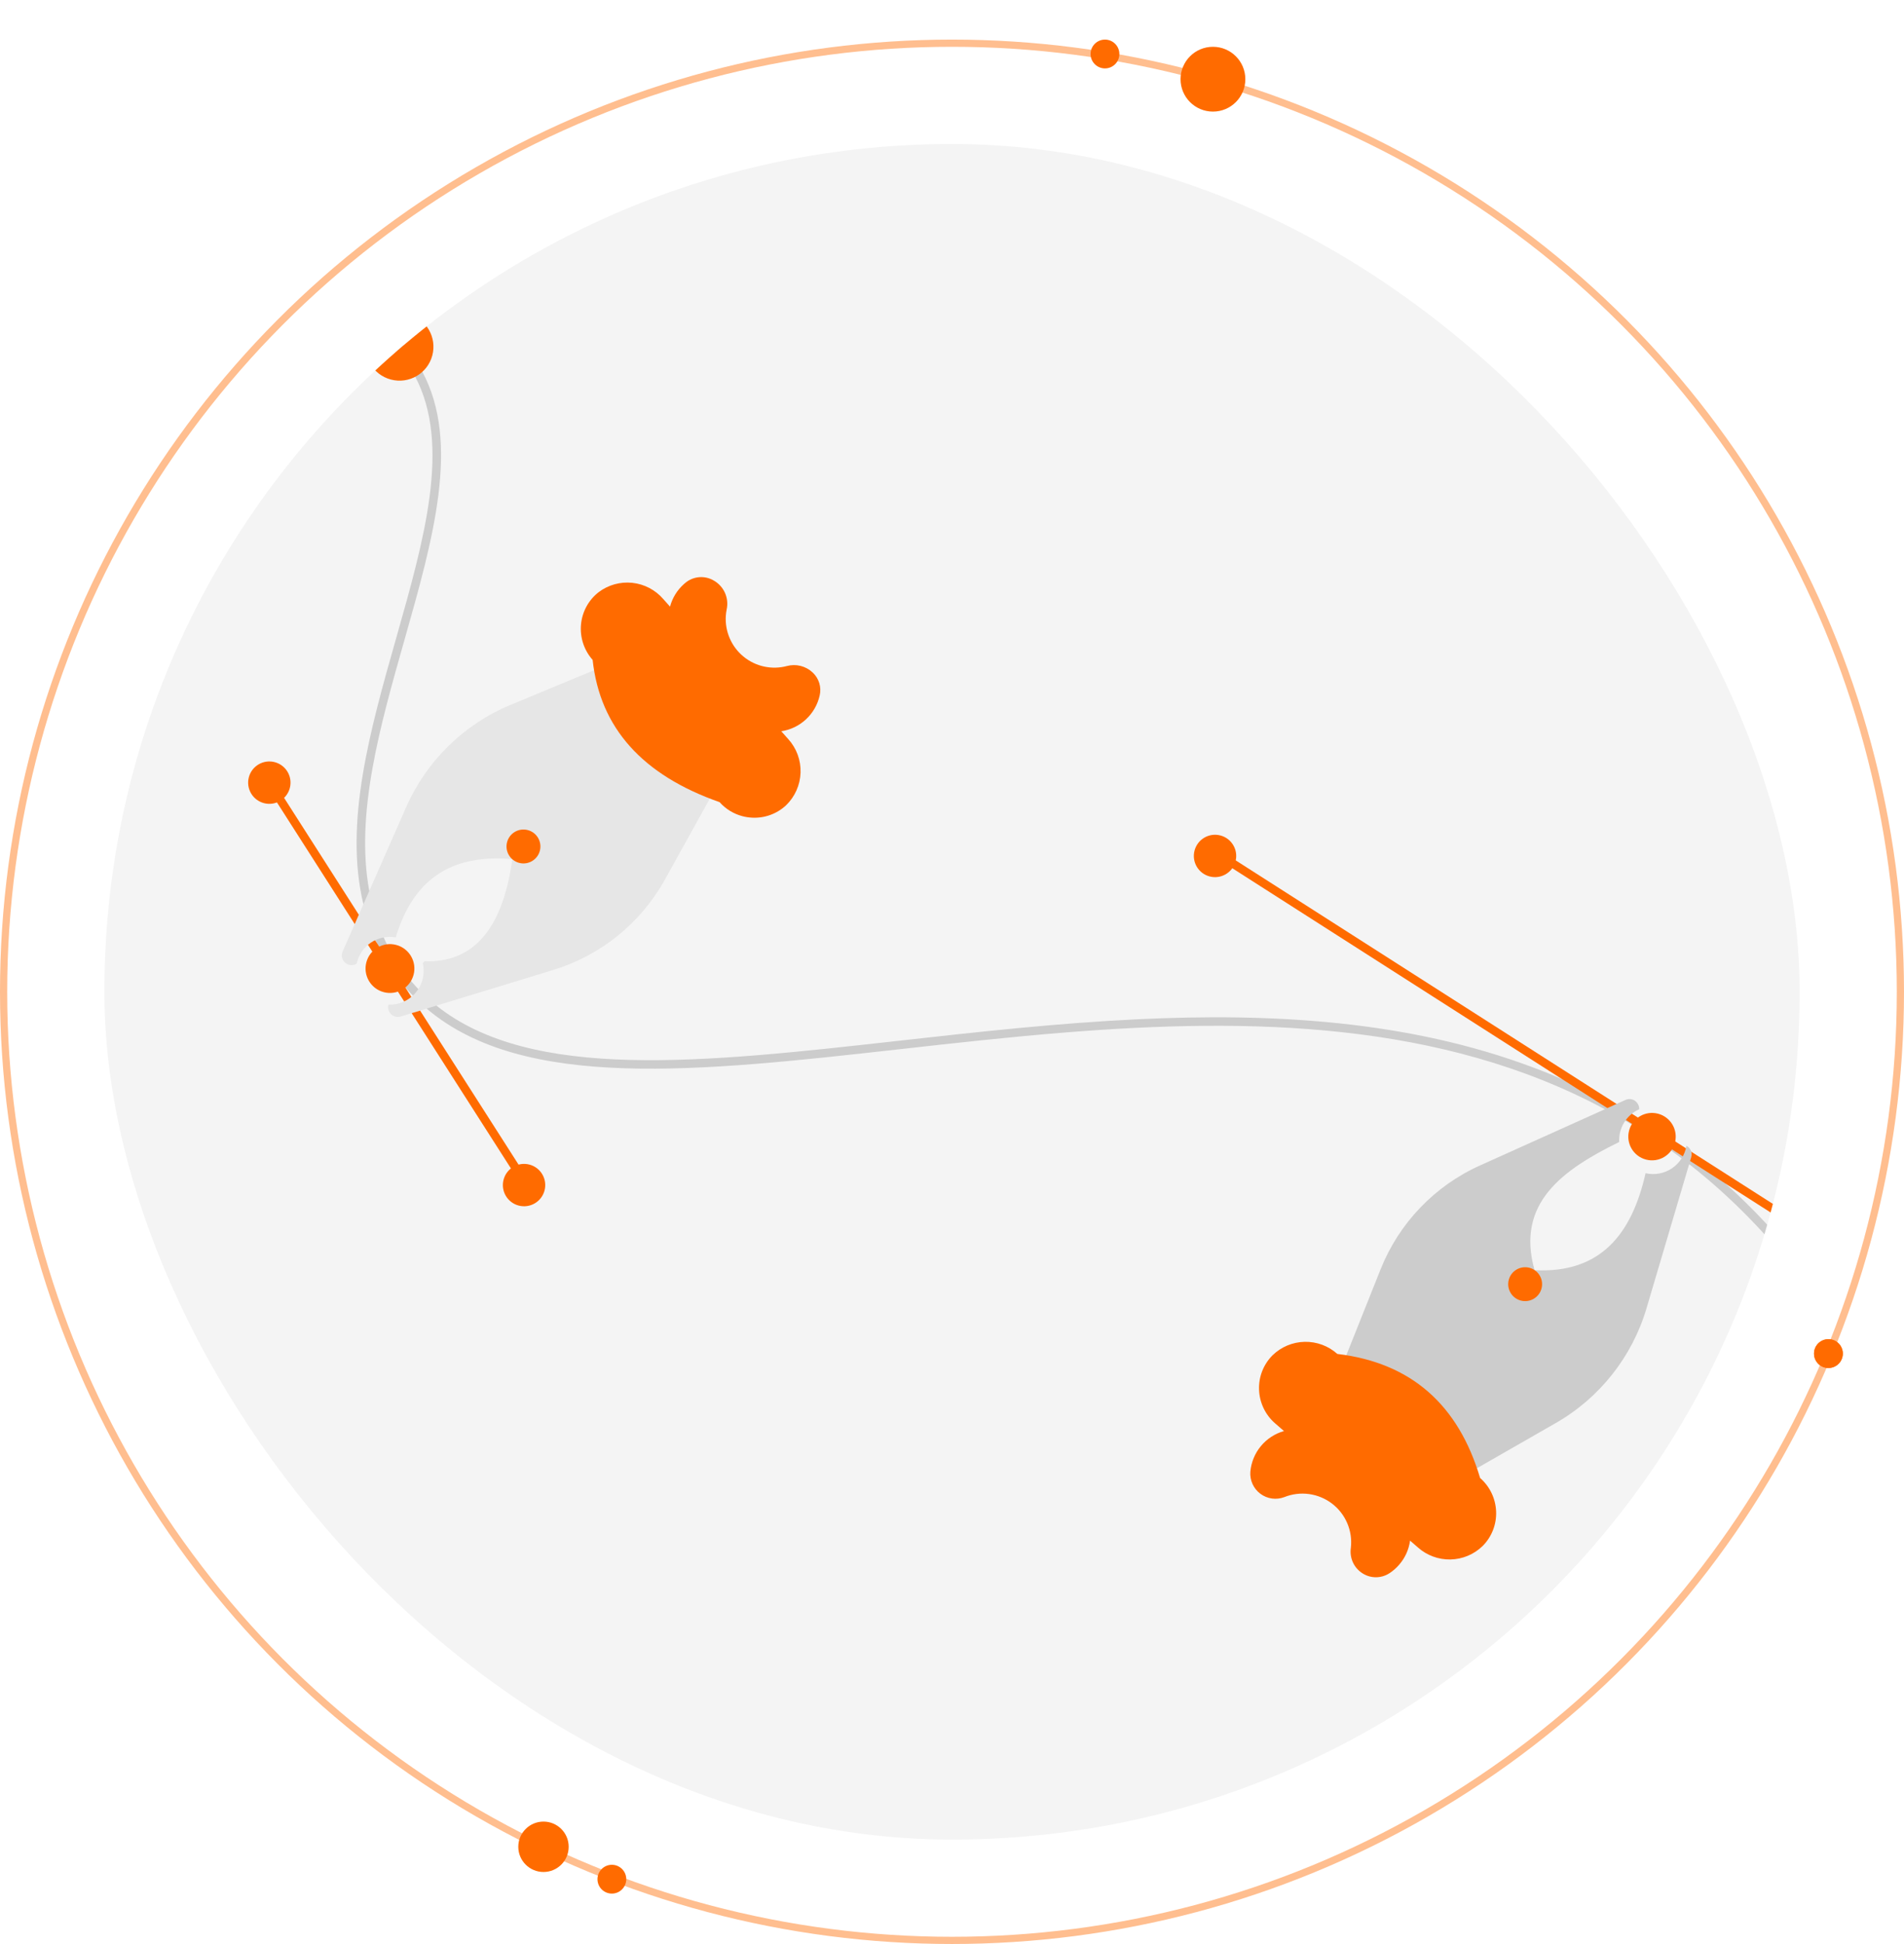 <?xml version="1.0" encoding="UTF-8"?> <svg xmlns="http://www.w3.org/2000/svg" width="529" height="540" viewBox="0 0 529 540" fill="none"><g clip-path="url(#clip0_148_581)"><rect x="29" y="40" width="471" height="471" rx="235.5" fill="#F4F4F4"></rect><path d="M555.371 519.721C544.773 567.468 534.157 615.293 519.574 662.015C505.093 708.414 486.136 753.277 468.014 798.331L437.22 874.892L440.634 875.791C442.707 867.964 437.055 859.106 428.858 858.243C421.021 857.418 413.809 864.127 413.547 871.866L417.014 871.372C414.582 859.538 410.153 843.902 395.95 841.916C389.275 840.983 383.82 844.766 378.061 847.459C371.896 850.216 365.1 851.253 358.394 850.461C351.688 849.668 345.321 847.076 339.969 842.958C338.202 841.565 335.687 844.048 337.469 845.452C342.194 849.149 347.666 851.773 353.507 853.142C359.347 854.512 365.416 854.594 371.291 853.383C374.243 852.761 377.112 851.797 379.839 850.509C382.724 849.161 385.451 847.441 388.444 846.332C394.956 843.921 401.213 846.364 405.652 851.459C410.633 857.176 412.132 865.118 413.612 872.319C414.029 874.349 417.014 873.753 417.079 871.826C417.272 868.996 418.565 866.355 420.681 864.467C422.797 862.58 425.569 861.596 428.401 861.726C434.541 862.278 438.746 869.129 437.22 874.892C436.621 877.152 439.811 877.838 440.634 875.791C458.906 830.364 477.39 785.016 495.4 739.485C504.279 717.036 512.829 694.447 520.268 671.475C527.802 648.21 534.292 624.619 540.221 600.897C546.881 574.25 552.834 547.433 558.786 520.62C559.277 518.408 555.864 517.497 555.371 519.721Z" fill="#CCCCCC"></path><path d="M558.669 521.828L556.33 522.064C555.899 517.739 555.424 513.472 554.905 509.261C544.158 421.847 515.41 359.429 469.31 323.384C468.615 322.836 467.917 322.299 467.204 321.771C466.262 321.048 465.306 320.333 464.341 319.653C462.79 318.515 461.205 317.415 459.611 316.351C457.479 314.925 455.327 313.559 453.155 312.253C452.631 311.932 452.096 311.609 451.566 311.311C449.681 310.194 447.796 309.126 445.881 308.122C400.307 283.67 347.301 282.688 296.12 286.788C296.109 286.785 296.094 286.793 296.083 286.79C280.453 288.043 264.977 289.774 249.952 291.453C194.394 297.663 145.547 303.12 118.541 280.173C117.504 279.303 116.505 278.383 115.541 277.423C114.5 276.382 113.486 275.288 112.518 274.156C112.397 274.015 112.276 273.873 112.17 273.724C111.134 272.477 110.14 271.168 109.198 269.801C107.798 267.766 106.541 265.637 105.434 263.43C105.217 263.007 104.999 262.585 104.797 262.154C104.761 262.059 104.713 261.961 104.674 261.878C103.083 258.448 101.84 254.866 100.965 251.188C95.503 228.57 102.898 202.521 110.101 177.152C117.89 149.698 125.311 123.595 115.375 104.656C113.957 101.928 112.194 99.393 110.13 97.115C108.073 94.83 105.752 92.797 103.217 91.059C76.065 72.273 18.817 80.095 -67.299 114.385C-70.154 115.52 -73.029 116.686 -75.948 117.877L-76.846 115.693C-73.927 114.502 -71.037 113.328 -68.182 112.193C-27.46 95.991 7.136 85.576 34.803 81.188C66.435 76.164 89.904 78.888 104.769 89.277C107.373 91.083 109.761 93.182 111.886 95.533C114.01 97.885 115.843 100.485 117.345 103.275C127.925 123.005 120.334 149.708 112.369 177.786C105.598 201.65 98.643 226.123 102.599 247.48C103.46 252.264 104.945 256.915 107.014 261.314C107.139 261.578 107.276 261.845 107.401 262.109C108.499 264.315 109.749 266.442 111.142 268.474C111.957 269.675 112.825 270.816 113.728 271.918C114.778 273.208 115.896 274.441 117.077 275.612C118.397 276.934 119.792 278.18 121.255 279.342C147.806 300.501 195.527 295.161 249.693 289.109C271.165 286.704 293.512 284.214 315.997 283.136C353.365 281.339 391.114 283.452 425.767 296.447C428.541 297.47 431.302 298.586 434.031 299.78C438.961 301.906 443.816 304.267 448.589 306.9C449.706 307.51 450.806 308.14 451.903 308.782C452.34 309.019 452.759 309.276 453.189 309.535C453.612 309.78 454.045 310.028 454.465 310.285C456.627 311.596 458.786 312.968 460.918 314.394C462.727 315.613 464.527 316.866 466.296 318.147C466.938 318.62 467.591 319.097 468.239 319.596C468.819 320.029 469.407 320.476 469.984 320.92C473.218 323.427 476.387 326.051 479.455 328.818C510.167 356.368 532.439 396.595 546.063 449.005C546.667 451.331 547.263 453.691 547.827 456.079C549.171 461.655 550.415 467.363 551.559 473.202C553.842 484.734 555.747 496.775 557.275 509.325C557.633 512.17 557.963 515.045 558.266 517.948C558.401 519.238 558.537 520.527 558.669 521.828Z" fill="#CCCCCC"></path><path d="M108.61 105.43C113.64 106.754 118.79 103.751 120.115 98.722C121.439 93.692 118.435 88.542 113.406 87.217C108.377 85.893 103.226 88.897 101.902 93.926C100.578 98.955 103.581 104.106 108.61 105.43Z" fill="#FF6B00"></path><path d="M75.823 216.769L73.84 218.038L145.95 330.813L147.934 329.544L75.823 216.769Z" fill="#FF6B00"></path><path d="M73.332 223.094C76.475 223.922 79.694 222.045 80.522 218.901C81.35 215.758 79.472 212.539 76.329 211.711C73.186 210.884 69.967 212.761 69.139 215.904C68.311 219.047 70.189 222.267 73.332 223.094Z" fill="#FF6B00"></path><path d="M185.624 177.637L167.204 185.276L141.991 195.739C128.93 201.127 118.466 211.37 112.801 224.313L102.599 247.481L100.965 251.189L99.689 254.091L98.555 256.689L95.202 264.291C94.966 264.819 94.906 265.408 95.03 265.973C95.154 266.538 95.456 267.048 95.892 267.428C96.328 267.808 96.874 268.038 97.45 268.085C98.027 268.131 98.603 267.991 99.094 267.686C99.6 265.297 101.017 263.2 103.044 261.839C105.071 260.479 107.549 259.962 109.951 260.399C115.238 242.751 126.994 237.336 142.306 238.643L142.499 238.512L142.343 238.69C139.529 258.886 130.963 267.46 117.938 267.027L117.465 267.577C117.514 267.793 117.566 268.009 117.6 268.232C117.813 269.604 117.719 271.007 117.326 272.339C116.932 273.671 116.248 274.899 115.323 275.935C114.398 276.972 113.255 277.79 111.976 278.332C110.697 278.873 109.314 279.125 107.926 279.068C107.857 279.305 107.821 279.55 107.819 279.797C107.825 280.219 107.928 280.634 108.121 281.01C108.314 281.385 108.591 281.71 108.931 281.96C109.271 282.21 109.664 282.378 110.08 282.45C110.496 282.523 110.923 282.497 111.327 282.377L114.385 281.441L116.727 280.73L118.541 280.174L121.255 279.343L153.645 269.454C166.908 265.426 178.078 256.385 184.783 244.253L198.222 220.027L207.902 202.589L185.624 177.637Z" fill="#E6E6E6"></path><path d="M144.102 334.883C147.246 335.71 150.465 333.833 151.293 330.69C152.12 327.547 150.243 324.328 147.1 323.5C143.956 322.672 140.737 324.549 139.91 327.693C139.082 330.836 140.959 334.055 144.102 334.883Z" fill="#FF6B00"></path><path d="M106.621 275.601C110.244 276.555 113.955 274.391 114.909 270.768C115.863 267.145 113.699 263.434 110.076 262.48C106.453 261.526 102.742 263.69 101.788 267.313C100.834 270.936 102.998 274.647 106.621 275.601Z" fill="#FF6B00"></path><path d="M144.238 239.688C146.753 240.35 149.328 238.848 149.99 236.333C150.653 233.819 149.151 231.243 146.636 230.581C144.122 229.919 141.546 231.421 140.884 233.936C140.222 236.45 141.724 239.026 144.238 239.688Z" fill="#FF6B00"></path><path d="M524.248 354.671L522.984 356.651L517.682 353.259L489.615 335.315L479.457 328.818L469.569 322.502L467.538 321.201L464.675 319.363L453.277 312.077L451.722 311.096L446.586 307.808L434.628 300.156L434.033 299.78L342.373 241.173L336.768 237.591L338.032 235.611L343.335 239.004L449.142 306.655L453.382 309.366L454.572 310.118L457.591 312.057L466.876 317.983L468.417 318.973L469.895 319.922L518.642 351.089L524.248 354.671Z" fill="#FF6B00"></path><path d="M469.983 320.92C470.021 320.601 469.999 320.277 469.918 319.966L469.893 319.923C469.717 319.287 469.31 318.741 468.75 318.392C468.691 318.349 468.626 318.316 468.557 318.293L468.554 318.292C468.342 319.554 467.875 320.76 467.181 321.835C466.487 322.91 465.58 323.832 464.517 324.544C463.454 325.256 462.256 325.744 460.998 325.976C459.739 326.209 458.446 326.182 457.199 325.897L457.193 325.903C453.37 342.887 444.627 353.752 426.412 352.841L426.224 352.999L426.35 352.801C421.135 334.2 434.092 324.982 449.871 317.22C449.772 315.32 450.25 313.434 451.243 311.812C452.236 310.189 453.697 308.905 455.434 308.129L455.436 308.119C455.459 307.441 455.224 306.779 454.78 306.266C454.407 305.811 453.893 305.493 453.32 305.362C452.746 305.23 452.145 305.294 451.611 305.542L449.139 306.656L448.588 306.9L448.516 306.942L446.584 307.809L445.88 308.123L411.259 323.716C398.614 329.383 388.678 339.758 383.56 352.634L373.288 378.376L365.89 396.902L391.141 418.839L408.455 408.926L432.136 395.357C444.415 388.364 453.503 376.881 457.49 363.325L469.31 323.385L469.566 322.503L469.882 321.442C469.928 321.27 469.962 321.096 469.983 320.92Z" fill="#CCCCCC"></path><path d="M336.08 243.457C339.223 244.284 342.442 242.407 343.27 239.264C344.098 236.121 342.221 232.901 339.077 232.074C335.934 231.246 332.715 233.123 331.887 236.267C331.059 239.41 332.937 242.629 336.08 243.457Z" fill="#FF6B00"></path><path d="M422.54 361.271C425.055 361.933 427.63 360.431 428.292 357.916C428.954 355.402 427.453 352.826 424.938 352.164C422.423 351.502 419.848 353.004 419.186 355.519C418.524 358.033 420.025 360.609 422.54 361.271Z" fill="#FF6B00"></path><path d="M206.263 226.718C203.814 226.072 201.611 224.717 199.931 222.822C178.542 215.329 166.696 202.21 164.657 183.307C163.479 181.984 162.585 180.434 162.028 178.753C161.472 177.071 161.265 175.294 161.419 173.53C161.572 171.761 162.089 170.043 162.938 168.484C163.787 166.925 164.95 165.559 166.354 164.472C169.025 162.464 172.358 161.544 175.681 161.898C179.004 162.252 182.069 163.853 184.258 166.378L186.16 168.51C186.806 166.084 188.151 163.903 190.028 162.237L190.256 162.039C191.355 161.063 192.738 160.466 194.202 160.334C195.665 160.203 197.133 160.545 198.388 161.309C199.737 162.095 200.804 163.288 201.435 164.716C202.066 166.145 202.229 167.736 201.901 169.263C201.782 169.854 201.702 170.452 201.659 171.054C201.519 173.197 201.892 175.343 202.746 177.314C203.6 179.285 204.911 181.024 206.571 182.387C208.231 183.751 210.191 184.7 212.29 185.155C214.39 185.611 216.567 185.56 218.643 185.007C219.892 184.673 221.205 184.664 222.459 184.982C223.712 185.3 224.863 185.934 225.801 186.823C226.656 187.62 227.285 188.63 227.625 189.748C227.965 190.867 228.004 192.056 227.738 193.194C227.166 195.732 225.842 198.039 223.937 199.812C222.033 201.585 219.637 202.741 217.065 203.13L218.976 205.273C221.296 207.816 222.533 211.163 222.424 214.604C222.314 218.044 220.868 221.307 218.391 223.698C217.132 224.872 215.649 225.781 214.032 226.371C212.414 226.961 210.695 227.22 208.975 227.133C208.059 227.091 207.15 226.952 206.263 226.718Z" fill="#FF6B00"></path><path d="M380.536 437.91C379.865 437.733 379.224 437.456 378.634 437.09C377.457 436.367 376.515 435.317 375.924 434.068C375.333 432.819 375.117 431.426 375.304 430.057L375.324 429.898C375.578 427.576 375.227 425.228 374.304 423.082C373.382 420.936 371.92 419.065 370.061 417.651C368.201 416.238 366.007 415.33 363.693 415.015C361.378 414.7 359.022 414.99 356.853 415.856C355.751 416.28 354.559 416.417 353.39 416.255C352.22 416.093 351.111 415.636 350.166 414.928C349.221 414.22 348.472 413.284 347.987 412.207C347.503 411.131 347.3 409.949 347.397 408.772C347.634 406.173 348.653 403.706 350.32 401.697C351.986 399.687 354.222 398.23 356.733 397.517L354.256 395.364C352.921 394.201 351.838 392.777 351.074 391.18C350.309 389.583 349.879 387.846 349.81 386.077C349.737 384.303 350.033 382.533 350.678 380.879C351.324 379.224 352.305 377.722 353.56 376.466C355.956 374.136 359.146 372.802 362.487 372.733C365.828 372.664 369.071 373.866 371.561 376.095C392.073 378.557 405.175 390.193 411.226 410.558C412.561 411.721 413.645 413.145 414.409 414.742C415.174 416.339 415.604 418.076 415.674 419.845C415.746 421.619 415.45 423.389 414.805 425.043C414.159 426.697 413.178 428.199 411.922 429.455C409.527 431.785 406.337 433.119 402.996 433.188C399.655 433.257 396.413 432.056 393.923 429.828L391.765 427.953C391.432 430.441 390.373 432.775 388.721 434.664C387.964 435.538 387.093 436.306 386.132 436.948C385.321 437.497 384.402 437.867 383.437 438.033C382.472 438.199 381.483 438.157 380.536 437.91Z" fill="#FF6B00"></path><path d="M457.313 322.103C460.83 323.029 464.432 320.928 465.358 317.411C466.284 313.894 464.184 310.292 460.666 309.365C457.149 308.439 453.547 310.54 452.621 314.057C451.695 317.574 453.795 321.177 457.313 322.103Z" fill="#FF6B00"></path></g><g filter="url(#filter0_f_148_581)"><circle cx="307" cy="15" r="3" fill="#FF6B00"></circle></g><g filter="url(#filter1_f_148_581)"><circle cx="337" cy="22" r="7" fill="#FF6B00"></circle></g><g filter="url(#filter2_f_148_581)"><circle cx="170" cy="522" r="3" fill="#FF6B00"></circle></g><g filter="url(#filter3_f_148_581)"><circle cx="508" cy="376" r="4" fill="#FF6B00"></circle></g><circle cx="264.5" cy="275.5" r="263.5" stroke="#FF6B00" stroke-opacity="0.44" stroke-width="2"></circle><circle cx="337" cy="22" r="9" fill="#FF6B00"></circle><g filter="url(#filter4_f_148_581)"><circle cx="151" cy="513" r="6" fill="#FF6B00"></circle></g><circle cx="151" cy="513" r="7" fill="#FF6B00"></circle><circle cx="307" cy="15" r="4" fill="#FF6B00"></circle><circle cx="508" cy="376" r="4" fill="#FF6B00"></circle><circle cx="170" cy="522" r="4" fill="#FF6B00"></circle><defs><filter id="filter0_f_148_581" x="292" y="0" width="30" height="30" filterUnits="userSpaceOnUse" color-interpolation-filters="sRGB"><feFlood flood-opacity="0" result="BackgroundImageFix"></feFlood><feBlend mode="normal" in="SourceGraphic" in2="BackgroundImageFix" result="shape"></feBlend><feGaussianBlur stdDeviation="6" result="effect1_foregroundBlur_148_581"></feGaussianBlur></filter><filter id="filter1_f_148_581" x="318" y="3" width="38" height="38" filterUnits="userSpaceOnUse" color-interpolation-filters="sRGB"><feFlood flood-opacity="0" result="BackgroundImageFix"></feFlood><feBlend mode="normal" in="SourceGraphic" in2="BackgroundImageFix" result="shape"></feBlend><feGaussianBlur stdDeviation="6" result="effect1_foregroundBlur_148_581"></feGaussianBlur></filter><filter id="filter2_f_148_581" x="155" y="507" width="30" height="30" filterUnits="userSpaceOnUse" color-interpolation-filters="sRGB"><feFlood flood-opacity="0" result="BackgroundImageFix"></feFlood><feBlend mode="normal" in="SourceGraphic" in2="BackgroundImageFix" result="shape"></feBlend><feGaussianBlur stdDeviation="6" result="effect1_foregroundBlur_148_581"></feGaussianBlur></filter><filter id="filter3_f_148_581" x="494" y="362" width="28" height="28" filterUnits="userSpaceOnUse" color-interpolation-filters="sRGB"><feFlood flood-opacity="0" result="BackgroundImageFix"></feFlood><feBlend mode="normal" in="SourceGraphic" in2="BackgroundImageFix" result="shape"></feBlend><feGaussianBlur stdDeviation="5" result="effect1_foregroundBlur_148_581"></feGaussianBlur></filter><filter id="filter4_f_148_581" x="133" y="495" width="36" height="36" filterUnits="userSpaceOnUse" color-interpolation-filters="sRGB"><feFlood flood-opacity="0" result="BackgroundImageFix"></feFlood><feBlend mode="normal" in="SourceGraphic" in2="BackgroundImageFix" result="shape"></feBlend><feGaussianBlur stdDeviation="6" result="effect1_foregroundBlur_148_581"></feGaussianBlur></filter><clipPath id="clip0_148_581"><rect x="29" y="40" width="471" height="471" rx="235.5" fill="white"></rect></clipPath></defs></svg> 